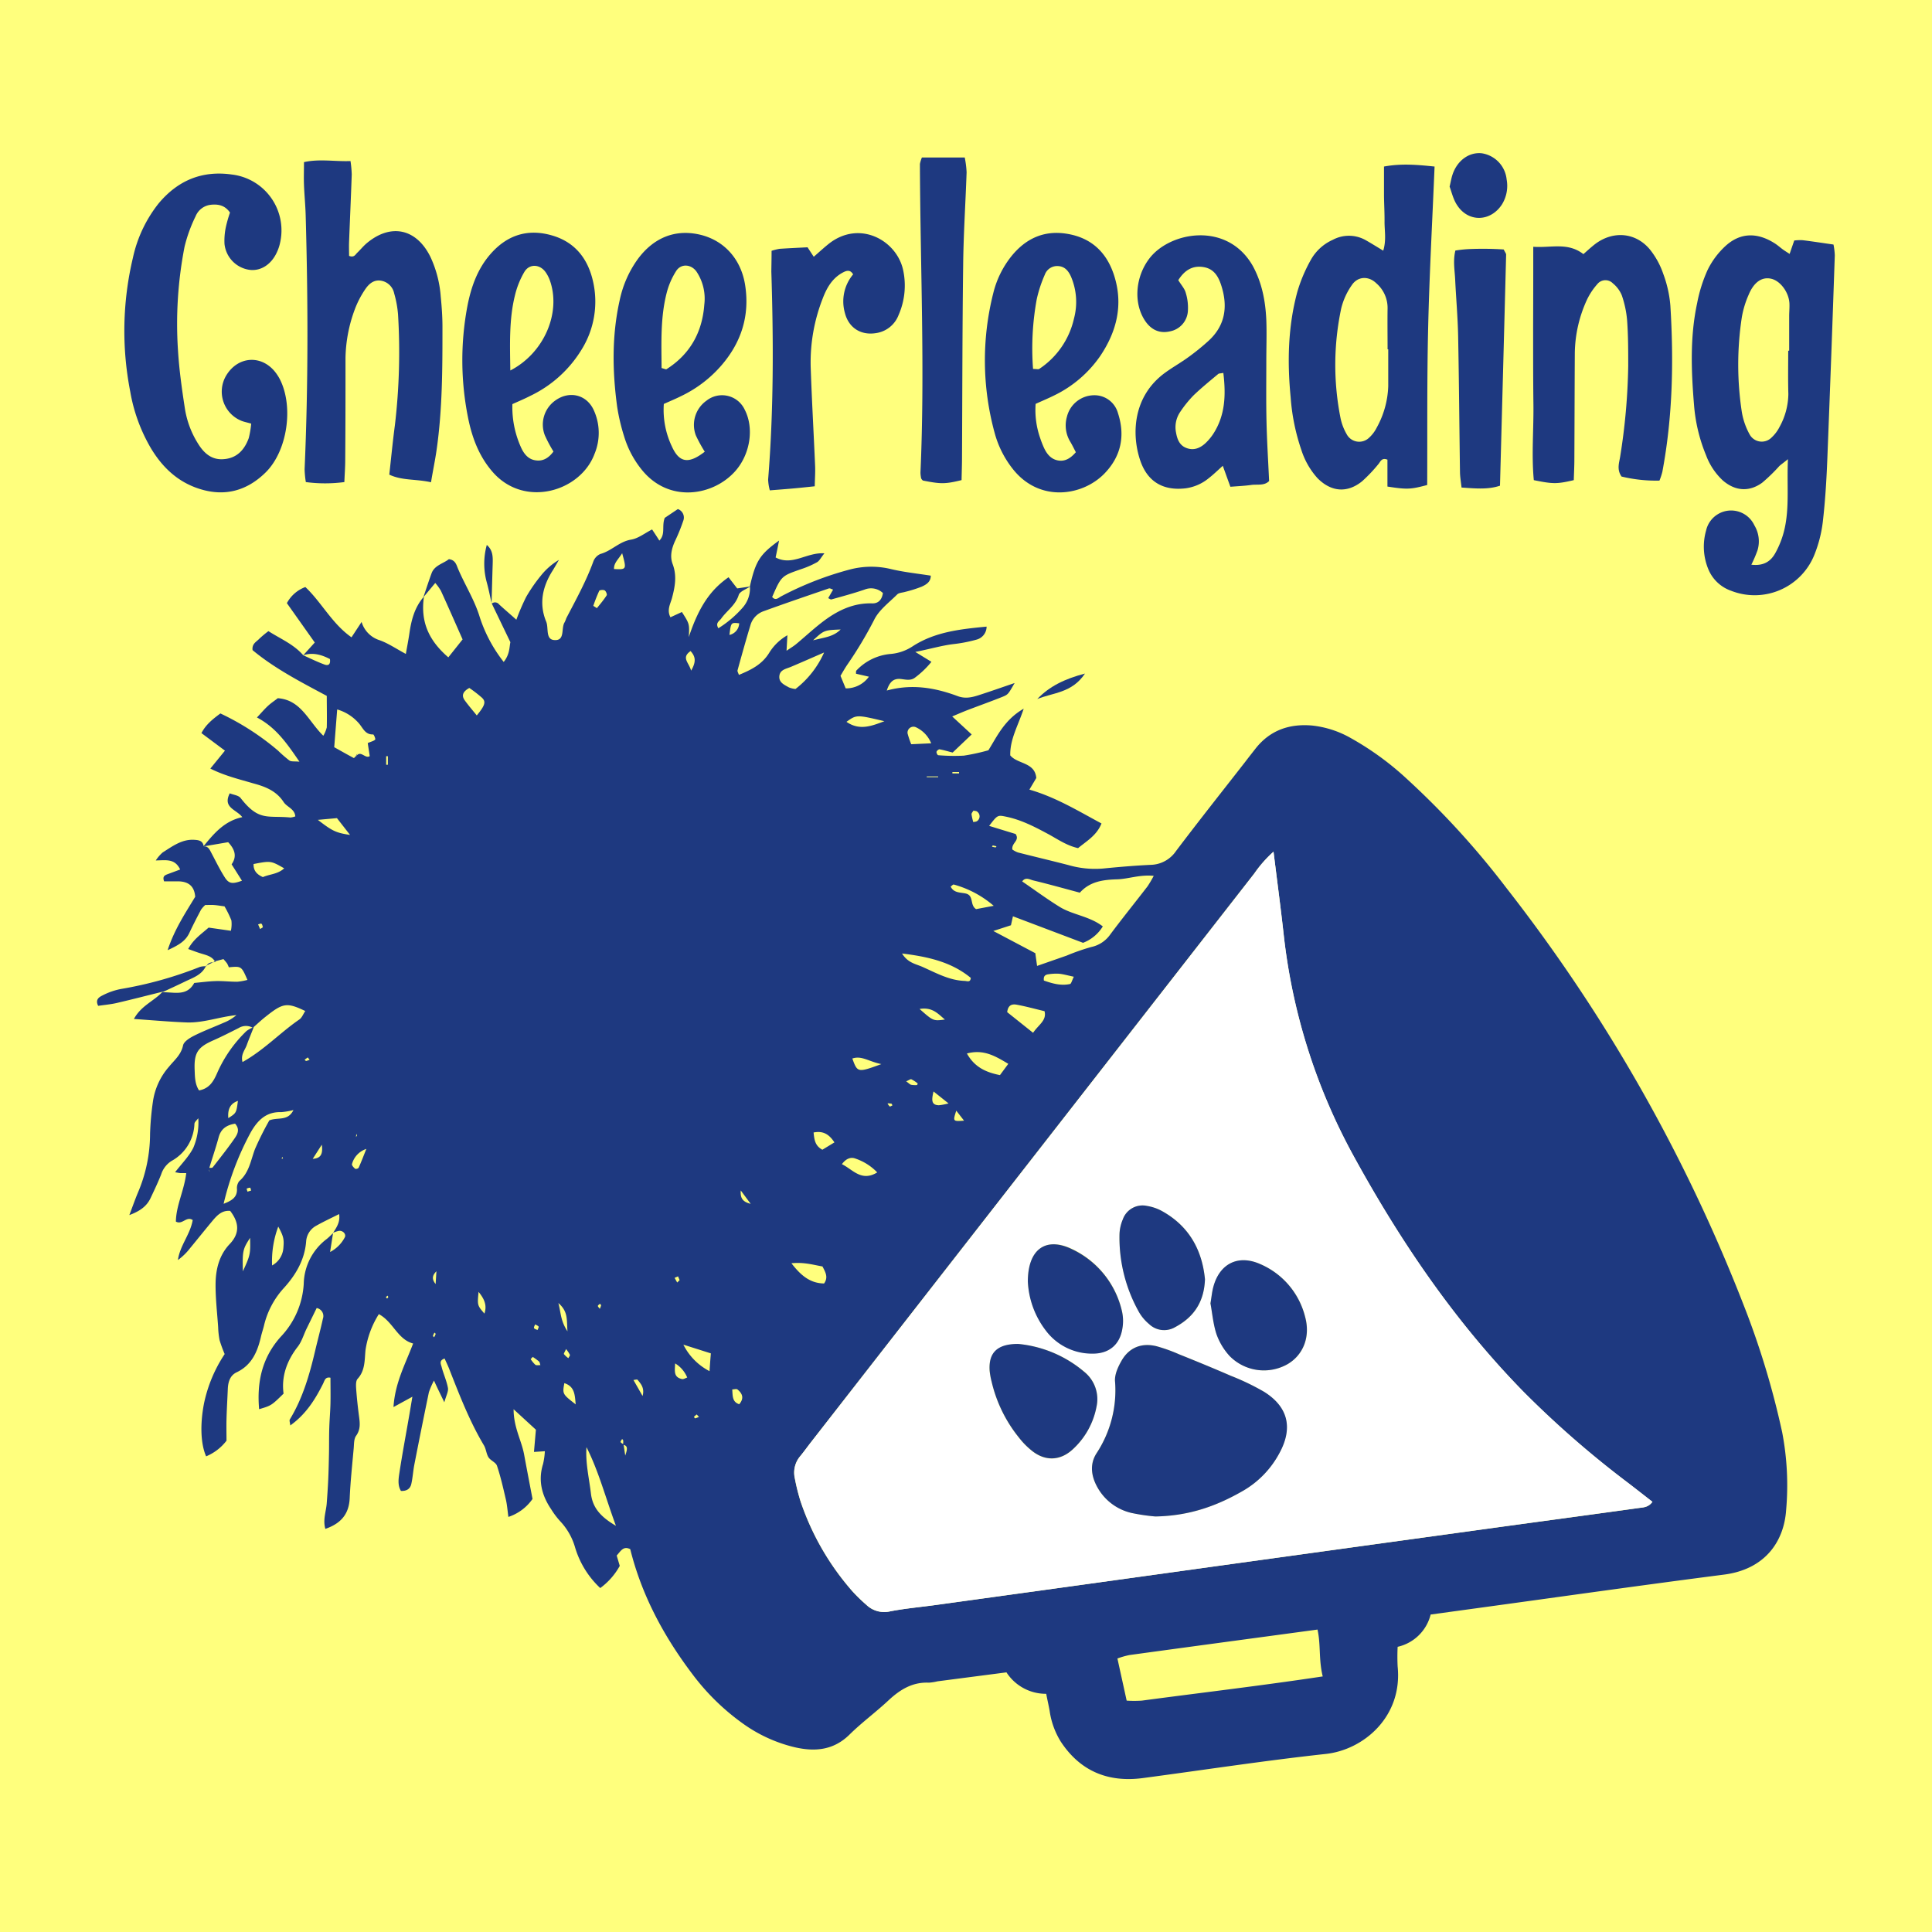 <svg xmlns="http://www.w3.org/2000/svg" viewBox="0 0 560.31 560.31"><defs><style>.cls-1{fill:#ffff7d;}.cls-2{fill:#1e3980;}.cls-3{fill:#fff;}</style></defs><g id="Cheerleading"><rect class="cls-1" width="560.31" height="560.31"/><path class="cls-2" d="M217.49,170c1.67-7.29,2.84-9.17,8.45-13.23-.36,1.83-.67,3.35-1,4.9,4.88,2.59,9-1.56,14.15-1.19-1,1.21-1.4,2.15-2.13,2.57a26.11,26.11,0,0,1-4.59,2c-5.73,2-5.74,1.93-8.43,8.08,1,1.22,1.87.19,2.66-.21a94.36,94.36,0,0,1,19.89-7.76,24.36,24.36,0,0,1,11.82-.14c3.81.92,7.74,1.31,11.63,1.93,0,1.84-1.35,2.6-2.63,3.19a36.88,36.88,0,0,1-4.78,1.51c-.8.24-1.83.24-2.34.76-2.37,2.36-5.29,4.51-6.69,7.39a116,116,0,0,1-7.74,12.93c-.69,1-1.32,2.12-2,3.27.49,1.2.95,2.31,1.5,3.64a8.15,8.15,0,0,0,6.74-3.39l-3.74-.86c0-.33-.05-.76.12-.94a15.42,15.42,0,0,1,10-4.8,13.69,13.69,0,0,0,6.42-2.29c6.41-4.11,13.68-4.9,21.33-5.63a3.9,3.9,0,0,1-3,3.79,42.17,42.17,0,0,1-6.79,1.3c-3.32.42-6.47,1.37-10.89,2.25l4.68,2.87a26.16,26.16,0,0,1-4.66,4.5c-1.3,1.07-2.77.64-4.22.48-2.24-.24-3.31,1-4.07,3.35,7.27-2,14-.83,20.57,1.62,2.19.82,4.12.36,6.11-.28,3.35-1.08,6.67-2.25,10.4-3.52-1.88,3.24-1.84,3.33-3.67,4.06-3.31,1.32-6.67,2.52-10,3.79-1.29.5-2.55,1.05-4.44,1.84L281.8,213l-5.52,5.25c-1.46-.37-2.62-.73-3.82-.94-.25,0-.77.4-.85.71s.27.95.46,1a54.44,54.44,0,0,0,7.44.13,59.3,59.3,0,0,0,7.14-1.56c2.51-4,4.62-8.83,10.24-12.06-1.66,5-4,8.86-3.9,13.54,2.11,2.58,7.14,1.93,7.55,6.56l-2,3.37c7.58,2.18,14,6.1,20.91,9.82-1.39,3.48-4.31,5.09-6.79,7.15-3.51-.78-6.23-2.82-9.17-4.35-3.73-2-7.46-3.88-11.62-4.75-2.56-.53-2.55-.56-5,2.65l7.67,2.35c1.3,1.95-1.23,2.54-.94,4.5a6.44,6.44,0,0,0,1.63.86c4.88,1.25,9.78,2.4,14.65,3.66a27.73,27.73,0,0,0,10,1c4.6-.46,9.21-.85,13.82-1.07a9.12,9.12,0,0,0,7.36-4c6.58-8.71,13.37-17.27,20.09-25.89,1-1.32,2.06-2.65,3.11-4,4.19-5.2,9.72-7.07,16.22-6.52a28.85,28.85,0,0,1,11.3,3.66A84.49,84.49,0,0,1,408,225.88a240.23,240.23,0,0,1,28.86,31.62,477.27,477.27,0,0,1,68.66,120.57,239.74,239.74,0,0,1,11.34,37.32A81.58,81.58,0,0,1,518,438c-.61,8.83-5.89,17.1-18,18.66-24.15,3.11-48.26,6.54-72.39,9.84l-12.7,1.74a12.75,12.75,0,0,1-9.57,9.36,57.07,57.07,0,0,0,0,5.72c1.47,14.53-9.84,24.15-20.83,25.35-17.73,1.93-35.38,4.65-53.07,7-10.08,1.33-18.18-2-23.83-10.62a23,23,0,0,1-3.19-8.82c-.28-1.63-.67-3.23-1-5a13.6,13.6,0,0,1-11.53-6.22l-20,2.6a14.46,14.46,0,0,1-2.49.39c-4.76-.22-8.36,2-11.71,5.12-3.68,3.45-7.78,6.44-11.38,10-4.62,4.51-10,4.94-15.78,3.62a42.64,42.64,0,0,1-15.35-7.08,66.44,66.44,0,0,1-14.33-14.08c-8.33-11-14.75-22.93-18.07-36.3-2-1-2.72.51-3.93,1.85.23.77.52,1.73.89,3a19.91,19.91,0,0,1-5.66,6.43,26.42,26.42,0,0,1-7.29-11.76,18.47,18.47,0,0,0-4.28-7.57,23.56,23.56,0,0,1-2.66-3.52c-2.71-4-3.86-8.33-2.35-13.15a21.46,21.46,0,0,0,.52-3.68l-3.16.2c.18-2.06.35-4.07.56-6.44l-6.47-5.94c0,5.28,2.31,9.06,3.06,13.18.8,4.33,1.63,8.64,2.43,12.84a13.77,13.77,0,0,1-7,5.21c-.27-2-.38-3.55-.74-5.09-.76-3.26-1.5-6.55-2.56-9.72-.32-1-1.85-1.52-2.47-2.48s-.7-2.43-1.33-3.48c-4.22-7.07-7.14-14.72-10.14-22.34-.38-.94-.83-1.86-1.26-2.83-1.78.6-1,1.76-.84,2.54.53,2,1.45,4,1.81,6,.18,1-.52,2.22-1.05,4.16-1.18-2.46-2-4.09-3-6.3a22.1,22.1,0,0,0-1.48,3.4q-2.17,10.47-4.22,21c-.36,1.85-.46,3.76-.88,5.6-.3,1.33-1.28,2.09-3,2-1-1.62-.71-3.52-.44-5.28.82-5.39,1.83-10.75,2.76-16.13.31-1.77.6-3.55,1-5.91l-5.48,3c.44-7.09,3.49-12.57,5.69-18.43-4.54-1.21-5.77-6.29-9.94-8.52A26.87,26.87,0,0,0,106,391.57c-.29,2.87-.06,5.88-2.29,8.31-.56.62-.48,2-.41,3,.2,2.73.5,5.44.86,8.15.25,1.9.37,3.63-.89,5.38-.65.9-.58,2.38-.69,3.61-.43,4.81-.95,9.62-1.16,14.44-.2,4.59-2.46,7.34-7.06,8.94-.77-2.63.21-5,.39-7.34s.33-4.61.44-6.92c.11-2.52.17-5,.22-7.56s0-5,.09-7.56c.07-2.31.28-4.61.34-6.92.06-2.51,0-5,0-7.54-1.56-.33-1.71.89-2.16,1.77-2.28,4.53-4.91,8.78-9.49,12.07-.08-.82-.33-1.42-.13-1.75,3.76-6.19,5.72-13,7.36-20,.72-3.06,1.55-6.1,2.22-9.18a2.36,2.36,0,0,0-1.8-3.12l-3,6.14c-.81,1.71-1.36,3.62-2.49,5.08-3.21,4.13-4.78,8.69-4.11,13.6-3.52,3.45-3.52,3.45-7.09,4.52-.69-7.9.85-15,6.31-21.05a24.27,24.27,0,0,0,6.63-15.31,16.72,16.72,0,0,1,6.66-13c.65-.52,1.23-1.13,1.84-1.7-.25,1.6-.51,3.21-.86,5.47a10,10,0,0,0,4.29-4.3c.4-.86-.51-1.93-1.67-1.84a7.7,7.7,0,0,0-1.74.57c1-1.57,2.1-3.11,1.74-5.43-2.32,1.17-4.55,2.2-6.69,3.41a5.6,5.6,0,0,0-2.88,4.61c-.44,5.28-3,9.61-6.41,13.38a24.4,24.4,0,0,0-5.82,11c-.25,1-.59,2-.83,3-1,4.4-2.62,8.37-7.11,10.5-1.87.89-2.45,2.76-2.54,4.76-.12,2.93-.3,5.86-.38,8.8-.06,2.09,0,4.19,0,6.26a14.28,14.28,0,0,1-5.91,4.54c-1.62-3.66-1.76-9.43-.62-15.31a40.89,40.89,0,0,1,6-14.35,39.93,39.93,0,0,1-1.47-4,23.27,23.27,0,0,1-.42-3.75c-.28-4.18-.78-8.36-.75-12.54s1-8.36,4.09-11.61,2.64-6.35.15-9.62c-2.41-.23-3.84,1.33-5.19,2.94-2.15,2.58-4.24,5.2-6.38,7.79a17.39,17.39,0,0,1-3.59,3.52c.58-4.21,3.58-7.43,4.29-11.6-1.85-1.23-3,1.5-4.88.45.06-4.69,2.43-9.07,3-14.06-.61,0-1.13,0-1.65,0-.35,0-.7-.11-1.58-.25,1.9-2.48,4-4.55,5.27-7.06a18.81,18.81,0,0,0,1.46-8.61c-.39.54-1.08,1.06-1.12,1.63a12.76,12.76,0,0,1-6.64,10.76,7.17,7.17,0,0,0-3,3.88c-.92,2.34-2,4.59-3.08,6.89s-3,3.77-6.16,4.93c1-2.64,1.67-4.54,2.44-6.4a43.45,43.45,0,0,0,3.57-17.13,82.29,82.29,0,0,1,.83-9.38,19.56,19.56,0,0,1,4.68-10.14c1.55-1.9,3.5-3.44,4.06-6.16.24-1.13,1.94-2.17,3.2-2.81,2.79-1.4,5.72-2.5,8.59-3.76a13.3,13.3,0,0,0,3.69-2.21c-4.9.48-9.57,2.3-14.47,2.12s-9.85-.64-15.26-1c2.1-3.91,5.88-5.21,8.32-7.91l-.16.18c3.32-.17,7.14,1.35,9.33-2.72,2.07-.19,4.14-.48,6.22-.54s4.19.2,6.28.19a17.66,17.66,0,0,0,2.93-.53c-1.74-4-1.74-4-5.4-3.66a7.12,7.12,0,0,0-.49-1.09c-.32-.46-.71-.87-1.06-1.29l-2.59.69.23.19c-.87-1.67-2.53-2-4.14-2.5-1.14-.34-2.26-.78-3.73-1.3,1.54-2.87,3.79-4.32,5.92-6.21l6.46.92a9.11,9.11,0,0,0,.15-3,29.34,29.34,0,0,0-2-4.08c-1.06-.14-2-.31-3.06-.39-.82-.06-1.65,0-2.53,0a7.48,7.48,0,0,0-1.23,1.38c-1.17,2.22-2.32,4.45-3.38,6.72-1.14,2.42-3.18,3.57-6.3,5,2.05-6.18,5.17-10.79,8-15.49-.24-3.14-2-4.43-4.93-4.48-1.41,0-2.81,0-4.09,0-.54-1.44.22-1.77,1-2.07l3.66-1.36c-1.55-3.28-4.15-2.66-7.07-2.63a11.12,11.12,0,0,1,2-2.32c2.81-1.76,5.53-3.87,9.13-3.66,1.25.07,2.55.22,2.76,1.9,1.31-.08,1.71.92,2.2,1.84,1.27,2.39,2.45,4.84,3.9,7.12,1.22,1.93,2.26,2,5,1-1-1.59-2-3.17-3-4.75,1.58-2.28,1-4.27-1-6.42l-7.18,1.22c3-3.68,6.07-7.39,11.28-8.48-1.7-2.26-5.77-2.71-3.64-6.91,1.08.44,2.54.57,3.15,1.36,5.33,6.87,7.84,5,14.45,5.65a5.52,5.52,0,0,0,1.41-.32c-.15-2.2-2.42-2.69-3.38-4.16-2.08-3.2-5.24-4.47-8.81-5.42C69.43,226,65.18,225,61,222.9l4.24-5.2-6.82-5.09c1.27-2.45,3.2-4,5.5-5.7a74.92,74.92,0,0,1,16.7,10.77,39,39,0,0,0,3.31,2.88c.55.37,1.47.2,2.91.34-3.61-5.27-6.76-9.89-12.32-12.82,1.27-1.35,2.17-2.42,3.19-3.36s2-1.54,2.85-2.23c6.81.5,8.86,6.68,13.21,10.89a9.23,9.23,0,0,0,1-2.42c.08-2.93,0-5.86,0-9.14-7.46-4-15.07-7.9-21.52-13.27-.24-1.84,1.09-2.4,1.9-3.25a29.46,29.46,0,0,1,2.7-2.26c3.48,2.23,7.32,3.79,10.1,7,2,.9,4,1.89,6.12,2.67,1.37.52,1.82-.28,1.61-1.58-2.46-1.27-5-2-7.74-1.09l3.35-3.7L83.2,174.92a10,10,0,0,1,5.36-4.67c4.78,4.53,7.71,10.6,13.38,14.58l2.93-4.46a7.89,7.89,0,0,0,5.15,5.28c2.51.87,4.79,2.45,7.68,4,.39-2.22.74-4,1-5.76.57-4,1.51-7.76,4.25-10.86-1,7,1.13,12.5,7.07,17.61l4.14-5.2c-2.19-4.94-4.2-9.53-6.29-14.1a14.39,14.39,0,0,0-1.64-2.27l-3.45,4.15c.8-2.35,1.55-4.71,2.4-7s3.45-2.8,5-4.05c1.87.23,2.17,1.61,2.61,2.66,2,4.76,4.84,9.14,6.36,14.19a41.88,41.88,0,0,0,6.93,12.95c1.8-2.2,1.64-4.47,1.94-5.72l-5.44-11.3,0,.13a1.48,1.48,0,0,1,2.17.21c1.51,1.39,3.08,2.72,5,4.44a66.77,66.77,0,0,1,2.84-6.6,46.71,46.71,0,0,1,4.28-6.19,19.16,19.16,0,0,1,5.23-4.56c-.59,1-1.14,2-1.76,3-3,4.67-4.11,9.68-1.93,14.92.75,1.83-.25,5.09,2.26,5.32,3.37.32,1.94-3.46,3.1-5.18a10,10,0,0,0,.47-1.16c2.8-5.37,5.73-10.67,7.82-16.39a3.79,3.79,0,0,1,2.06-2.23c3.22-.87,5.47-3.6,8.91-4.16,2.11-.35,4-1.9,6.09-2.95.69,1.05,1.33,2,2.1,3.23,1.87-1.87.62-4.15,1.57-6.59l3.8-2.55a2.6,2.6,0,0,1,1.55,3.44,52.33,52.33,0,0,1-2.36,5.81c-1,2.18-1.55,4.45-.7,6.7,1.27,3.36.69,6.55-.19,9.85-.46,1.7-1.56,3.45-.45,5.58l3.32-1.53c2.21,3.45,2.21,3.45,2,7.29,3.1-9.43,6.71-14,11.53-17.37.83,1.08,1.67,2.17,2.51,3.24l3.78-.56c-1.17.8-3,1.4-3.34,2.46-.92,3-3.46,4.55-5.09,6.86-.5.71-1.76,1.23-.81,2.79a31.24,31.24,0,0,0,7-5.93A8.49,8.49,0,0,0,217.49,170ZM180.7,419a9.4,9.4,0,0,0,.05-1.18c0-.17-.21-.33-.32-.5-.16.31-.53.69-.45.91s.56.43.86.64c.12.81.24,1.62.49,3.27C182,420.18,182.11,419.28,180.7,419ZM60.55,338.69c.39,0,1,.07,1.15-.15,2.18-2.79,4.39-5.57,6.4-8.48.78-1.14,1.54-2.57.08-4.18-2.3.39-4.08,1.34-4.78,4-.81,3-1.85,6-2.74,9a3.92,3.92,0,0,0,0,.59,1.78,1.78,0,0,0,.17.41C60.72,339.48,60.64,339.08,60.55,338.69Zm42.78-119.4c1.29-1.84,2.6.88,3.9,0-.21-1.38-.43-2.76-.58-3.79,1-.44,1.74-.58,2.15-1,.18-.19-.38-1.51-.57-1.5-2.28.09-2.92-1.75-4.06-3.12a13.16,13.16,0,0,0-6.38-4.13c-.29,3.72-.57,7.25-.86,10.95,2.07,1.16,3.87,2.18,5.7,3.15.07,0,.36-.35.56-.55Zm-29.74,78.6c-.66,1.71-1.37,3.39-2,5.12-.51,1.5-1.84,2.8-1.26,5,6.23-3.46,10.91-8.52,16.49-12.35.76-.52,1.13-1.6,1.71-2.45-5.4-2.59-6.51-2.31-11.51,1.66-1.27,1-2.46,2.13-3.69,3.21a4,4,0,0,0-4.08.05c-2.42,1.22-4.84,2.46-7.32,3.56-4.57,2-5.68,3.61-5.48,8.6.08,2,.07,4.13,1.28,5.95,3-.55,4.19-2.63,5.23-5A38.16,38.16,0,0,1,71.5,299,8.54,8.54,0,0,1,73.59,297.89ZM369.34,247a35.87,35.87,0,0,0-5.59,6.32Q299.45,335.8,235.17,418.28c-1,1.33-2,2.69-3.08,4a7.38,7.38,0,0,0-1.59,6.49,58.76,58.76,0,0,0,1.68,6.71,76.63,76.63,0,0,0,15,26,47.31,47.31,0,0,0,4.06,3.95,7.47,7.47,0,0,0,6.94,1.88c4.32-.85,8.73-1.22,13.09-1.82l40.53-5.6L353,454.17l41.15-5.68,41.16-5.67c13.3-1.82,26.61-3.61,39.91-5.46,1.31-.18,2.84-.15,4-1.8-2.48-1.93-4.77-3.73-7.08-5.5a284,284,0,0,1-30.36-26.47c-19.82-20.29-35.61-43.48-49.19-68.26a172.74,172.74,0,0,1-20.33-64.44C371.44,263.39,370.44,255.9,369.34,247Zm14.27,239.17c-1.21-4.91-.52-9.08-1.51-13.57-18.4,2.49-36.48,4.91-54.54,7.39a23.24,23.24,0,0,0-3.49,1c.91,4.15,1.76,8,2.68,12.22a33.46,33.46,0,0,0,4.38,0C348.35,490.91,365.6,488.9,383.61,486.19ZM288.08,270l12.18,6.44c.16,1.2.3,2.17.51,3.69l8.6-3a61.61,61.61,0,0,1,7.1-2.48A9,9,0,0,0,322,271c3.51-4.71,7.21-9.28,10.79-13.93a32.78,32.78,0,0,0,1.81-3.06c-4-.4-7.15.85-10.43,1-4,.11-8,.52-11,3.88-4.61-1.23-9-2.47-13.5-3.55-1-.24-2.25-1.1-3.22.29,3.69,2.52,7.2,5.12,10.9,7.4s8.64,2.68,12.48,5.64a11.5,11.5,0,0,1-5.73,4.76l-20.33-7.69c-.22,1-.4,1.78-.58,2.6Zm-46.47-99c-.5-.16-.92-.45-1.21-.35-6.31,2.16-12.63,4.31-18.89,6.59a6.05,6.05,0,0,0-3.83,3.93c-1.33,4.39-2.56,8.81-3.78,13.23-.09.32.21.75.39,1.33,3.51-1.45,6.74-3,8.85-6.5a14.84,14.84,0,0,1,5.22-5c-.09,1.64-.15,2.7-.25,4.5,1.3-.89,2.13-1.37,2.87-2,2.73-2.27,5.32-4.72,8.17-6.82,4.07-3,8.53-5.08,13.79-4.92,1.86.06,2.85-1.15,3.12-3a5,5,0,0,0-5.32-1c-3.15,1.08-6.39,1.95-9.6,2.85-.25.07-.62-.23-.95-.37ZM64.85,349.12c2.43-.95,3.92-1.88,3.88-4.22a3.3,3.3,0,0,1,.64-2.34c2.9-2.47,3.33-6,4.57-9.29a87.53,87.53,0,0,1,4.17-8.34c2.5-1,5.35.34,7-3a20.62,20.62,0,0,1-3.52.6c-4.34-.14-6.81,2.3-8.83,5.79A83.35,83.35,0,0,0,64.85,349.12Zm113.78,93.39c-3.07-8.33-5-15.82-8.54-22.81-.33,4.59.77,9,1.29,13.44C171.86,437.21,174.08,439.84,178.63,442.51ZM239,189.23c-3.17,1.38-6.34,2.78-9.53,4.13-1.48.64-3.45.84-3.46,3,0,1.67,1.57,2.3,2.79,3a7.14,7.14,0,0,0,1.9.46A27.33,27.33,0,0,0,239,189.23Zm22.61,87.3c1.61,2.63,3.8,3,5.66,3.77,4,1.75,7.89,4,12.43,4.18.73,0,1.73.57,1.84-.88C276,279.05,269.42,277.49,261.63,276.53Zm38,23c1.63-2.42,4-3.56,3.32-6.27-2.79-.67-5.36-1.38-8-1.87-1.21-.23-2.56-.12-2.83,2.15Zm-7.19,9c-3.71-2.21-7.11-4.31-12-3,2.23,4,5.56,5.47,9.58,6.27ZM239,372.23c1.26-1.79.42-3.24-.47-4.94-2.61-.44-5.3-1.3-9-.92C232.33,370,235,372.16,239,372.23ZM288.19,262.7a29.7,29.7,0,0,0-11.58-6.17c-.22-.06-.59.38-.9.59.87,1.86,2.79,1.67,4.3,2,2.55.54,1.16,3.35,3.07,4.54Zm-44,74.94c3.15,1.54,5.63,5.18,10.22,2.38a15.68,15.68,0,0,0-6.28-4C246.66,335.44,245.26,336.11,244.16,337.64Zm-38,54.87-8-2.54a17.44,17.44,0,0,0,7.59,7.69C205.9,395.75,206,394.43,206.16,392.51ZM73.54,250.58c-.06,1.87.89,3,2.7,3.79,1.94-.86,4.34-.83,6.18-2.54C78.54,249.62,78.54,249.62,73.54,250.58Zm64.73-43.09c2.43-2.93,2.72-4,1.49-5.15a37.23,37.23,0,0,0-3.65-2.82c-1.81,1-2.38,2.14-1.3,3.63S137.08,206,138.27,207.49Zm118.22,1.67c-8.07-1.91-8.07-1.91-11,.18C249.32,212,252.9,210.5,256.49,209.16ZM78.91,367a6.27,6.27,0,0,0,3.28-5.17c.21-2.41.07-3.24-1.49-6.1A28.59,28.59,0,0,0,78.91,367Zm232.53-83.73c-1.88-.4-3.06-.75-4.28-.87a14.4,14.4,0,0,0-3.07.15c-.85.1-1.55.46-1.34,1.83,2.37.82,4.89,1.58,7.57,1C310.67,285.32,310.85,284.43,311.44,283.24Zm-213.72-46-5.54.5c4.22,3.26,5.24,3.75,9.34,4.37Zm172.34-21.7a8.74,8.74,0,0,0-4.46-4.67,1.72,1.72,0,0,0-2.39,1.81,26.34,26.34,0,0,0,1.06,3.13ZM242,331.31c-1.56-2.36-3.27-3.42-6.05-2.87.22,2.06.39,3.84,2.55,5Zm13.63-22.7c-3.69-.74-5.73-2.55-8.44-1.62C248.68,311.09,248.74,311.11,255.59,308.61ZM70.44,368.7c2.16-4.72,2.21-5,2.09-9.7C70.4,362.28,70.29,362.8,70.44,368.7Zm101.62-193,1.05.67c1-1.22,2-2.41,2.84-3.72.17-.26-.22-1.22-.59-1.43s-1.45-.13-1.58.14A46.61,46.61,0,0,0,172.06,175.72Zm94.61,116.9c4,3.53,4,3.53,7.37,3.08C272,294,270.44,292,266.67,292.62Zm-103,108.52c-.57,3.17-.57,3.17,3.29,6.17C166.7,404.57,166.72,402.14,163.69,401.14ZM106.25,333.2a6.35,6.35,0,0,0-4.17,4.41c-.09.38.51,1,.92,1.36a1.11,1.11,0,0,0,1-.28C104.82,336.88,105.52,335,106.25,333.2ZM69,319.27c-2.24.79-3,2.41-2.79,5C68.54,322.79,68.54,322.79,69,319.27ZM243.8,182.56c-4.8.2-4.8.2-8,3.15C239,184.85,241.58,184.76,243.8,182.56Zm-105,192.08c-.38,3.92-.38,3.92,1.69,6.32C141.36,378.38,140.29,376.52,138.78,374.64Zm41.65-214.22c-1.18,1.9-2.46,2.85-2.37,4.61C181.74,165.2,181.74,165.2,180.43,160.42Zm90.29,156.12c-.62,2.55-.63,3.93,1.54,4a17.73,17.73,0,0,0,2.81-.53ZM195.8,395.41c-.1,2.25-.49,4,2,4.54.43.09,1-.27,1.5-.45A8.57,8.57,0,0,0,195.8,395.41ZM161.94,377.9c.78,3,.6,5.08,2.64,8.21C164.31,382.6,164.81,380.43,161.94,377.9Zm38.49-183.4c1.61-2.74,1.19-4.18-.15-5.68C197.47,190.77,199.83,192.15,200.43,194.5ZM90.69,336.08c2.35-.14,3-1.35,2.64-4.1C92.1,333.88,91.4,335,90.69,336.08Zm95.67,68.78c.63-2.37-.51-3.53-1.46-4.71-.11-.14-.61,0-1.19.07Zm95.95-169.77c-.19.35-.58.73-.55,1.07a15.31,15.31,0,0,0,.51,2.26c.39-.1.89-.09,1.15-.33a1.67,1.67,0,0,0,0-2.68C283.21,235.17,282.7,235.19,282.31,235.09ZM214.38,407.25c1.45-1.66,1-3.09-.51-4.29-.31-.24-1,0-1.51,0C212.51,404.79,212.3,406.56,214.38,407.25Zm.45-62c-.13,1.9.26,3.26,2.88,3.88Zm53.94-120.08v.22h3.31v-.22ZM154.51,393.53l-.61.63a8.38,8.38,0,0,0,1.35,1.64c.33.25,1,.09,1.48.11-.14-.36-.17-.83-.42-1.07A18,18,0,0,0,154.51,393.53Zm59.87-212.76c-2.38-.26-2.39-.27-2.83,3.37A3.6,3.6,0,0,0,214.38,180.77ZM262.8,313.6c.78.55,1.07.89,1.42,1a6.48,6.48,0,0,0,1.71.09c.07,0,.24-.46.21-.48A10,10,0,0,0,264.3,313C264,312.92,263.59,313.28,262.8,313.6Zm14.53,8.51c-1,3.13-1,3.14,2.26,2.9ZM126.57,368.69c-1,1-1.56,2.09-.23,3.7C126.44,370.86,126.5,369.77,126.57,368.69Zm70.53,2.57-.46-1.1-1,.44.76,1.35Zm-32.94,20c-.34.79-.72,1.29-.6,1.46a6.47,6.47,0,0,0,1.27,1.17c.16-.33.53-.75.44-1A9.35,9.35,0,0,0,164.16,391.24ZM112,221.8h.49v-2.48H112ZM257.4,320a2.92,2.92,0,0,0,.63.88c.13.1.52-.18.79-.3-.09-.17-.16-.47-.3-.5A5.19,5.19,0,0,0,257.4,320ZM155.89,385.73c.12-.34.42-.79.31-1s-.65-.44-1-.64c-.12.36-.43.81-.32,1.07S155.54,385.55,155.89,385.73ZM278.14,224.3v-.4h-1.93v.4ZM71.78,345.6l1.06-.33c-.1-.29-.19-.82-.31-.83a3.43,3.43,0,0,0-1,.28C71.58,345,71.68,345.31,71.78,345.6ZM289,245.43c-.36-.08-.71-.18-1.07-.23-.07,0-.16.24-.24.36a9.75,9.75,0,0,0,1.05.21C288.81,245.78,288.9,245.55,289,245.43ZM76.25,268.92c-.13-.34-.16-.82-.4-1s-.66.1-1,.16c.2.46.39.91.59,1.36ZM126,386.48a5.27,5.27,0,0,0-.44.93c0,.1.22.28.33.42a5.06,5.06,0,0,0,.45-.94C126.4,386.8,126.15,386.62,126,386.48Zm76.05,23.73a9.74,9.74,0,0,0-.8.69s.27.47.35.45a7.94,7.94,0,0,0,1.11-.43ZM89.25,306.67l-.91.66c.15.13.33.39.46.37a6.11,6.11,0,0,0,1-.36ZM82.07,336l-.18-.49-.22.49Zm91.87,43.59a6,6,0,0,0,.39-1c0-.14-.21-.33-.33-.49-.22.22-.63.46-.61.67S173.74,379.28,173.94,379.56Zm-61.77-3c.14-.09.36-.15.39-.27a1.23,1.23,0,0,0-.08-.55,2.76,2.76,0,0,0-.56.38S112.08,376.39,112.17,376.54Zm-8.62-47.27-.21-.49-.09.93Z"/><path class="cls-2" d="M507.92,163.77c3.67.44,5.66-1.08,6.91-3.3a26.52,26.52,0,0,0,2.7-7c1.46-6.36.66-12.84,1-20.3-1.38,1.12-2,1.54-2.5,2a50.79,50.79,0,0,1-4.94,4.8c-3.81,2.79-7.92,2.45-11.49-.67a19.1,19.1,0,0,1-4.82-7.28,47.73,47.73,0,0,1-3.49-14.64c-.81-9.84-1.19-19.72.91-29.47a42.5,42.5,0,0,1,3-9.55,23.33,23.33,0,0,1,5.2-7c4.36-4,9.34-4,14.42-.71.7.46,1.32,1,2,1.52s1.3.88,2.2,1.47c.51-1.5.9-2.62,1.34-3.89a14.08,14.08,0,0,1,2.43-.09c2.9.36,5.79.81,8.95,1.26a19.82,19.82,0,0,1,.38,3.14q-1,29.56-2.17,59.12c-.24,6.08-.61,12.16-1.31,18.19a37.28,37.28,0,0,1-2.51,9.69,18.66,18.66,0,0,1-24.09,10.27,11.11,11.11,0,0,1-6.64-6.35,17.08,17.08,0,0,1-.61-11.11,7.44,7.44,0,0,1,14-1.53,9,9,0,0,1,.91,7.28A38.61,38.61,0,0,1,507.92,163.77Zm10.69-62.06h.28c0-3.34,0-6.69,0-10,0-1.25.13-2.51.07-3.76-.18-3.21-2.62-6.47-5.24-7.1s-5,.85-6.56,4.58a27.6,27.6,0,0,0-2,6.57,90.94,90.94,0,0,0,0,27.51,20.29,20.29,0,0,0,2.25,6.46,4,4,0,0,0,6.4.89,10.73,10.73,0,0,0,2.26-3,20.19,20.19,0,0,0,2.58-9.58C518.53,110.09,518.61,105.9,518.61,101.71Z"/><path class="cls-2" d="M402.38,141.11v-7.8c-1.69-.66-2,.55-2.6,1.26a44,44,0,0,1-4.74,5c-4.31,3.5-9,3.11-12.94-.89a22.22,22.22,0,0,1-4.66-8.11,60.27,60.27,0,0,1-3.13-15.36c-1-10.3-.78-20.56,1.94-30.59a44,44,0,0,1,3.89-9.21,13.65,13.65,0,0,1,6.39-5.86,9.91,9.91,0,0,1,9.63.15c1.59.91,3.14,1.87,5,3,.94-3.09.36-5.78.38-8.42s-.13-5-.16-7.55c0-2.69,0-5.38,0-8.43,5-.93,9.62-.52,14.67,0-.65,15.76-1.5,31.19-1.86,46.62-.36,15.27-.21,30.55-.28,45.74C409.1,141.93,408.14,142,402.38,141.11Zm.23-39.8h-.19c0-4-.06-8,0-11.94a9.43,9.43,0,0,0-3.26-7.21c-2.2-2.15-5.32-2.09-7.08.48a20.1,20.1,0,0,0-3.1,6.77,78.94,78.94,0,0,0-.21,31.82,15.42,15.42,0,0,0,1.77,4.66A4.11,4.11,0,0,0,397,127a10.12,10.12,0,0,0,2.28-3,26.47,26.47,0,0,0,3.33-12Q402.61,106.66,402.61,101.31Z"/><path class="cls-2" d="M125,139.86c-4.48-1-8.31-.43-12.1-2.21.54-4.85,1-9.62,1.63-14.37a180.79,180.79,0,0,0,.91-32.06,30.82,30.82,0,0,0-1.13-6.15,4.67,4.67,0,0,0-3.89-3.68c-2.13-.32-3.59,1.09-4.63,2.7a27.44,27.44,0,0,0-2.87,5.57,42.27,42.27,0,0,0-2.72,14.14c0,9.87,0,19.74-.08,29.6,0,2.06-.16,4.11-.25,6.41a42.62,42.62,0,0,1-11.17,0,27.24,27.24,0,0,1-.36-3.72c1.08-24.56,1-49.12.31-73.68-.08-2.94-.38-5.87-.49-8.8-.08-2.06,0-4.12,0-6.59,4.5-1,8.82-.14,13.49-.31a32.35,32.35,0,0,1,.36,3.87c-.22,6.51-.52,13-.77,19.51-.06,1.43,0,2.85,0,4.12,1.48.57,1.83-.4,2.38-.92.91-.87,1.7-1.86,2.65-2.68,7-5.94,14.5-4.37,18.57,3.91A32.81,32.81,0,0,1,127.82,86c.29,2.92.5,5.86.5,8.8,0,12,0,23.94-1.72,35.82C126.19,133.47,125.59,136.31,125,139.86Z"/><path class="cls-2" d="M72.85,122.86c-1.34-.39-2.16-.53-2.91-.85a9.13,9.13,0,0,1-4.36-13.07c3.5-5.85,10.63-6.13,14.58-.58a13.88,13.88,0,0,1,1,1.62c4.05,7.94,2.21,20.83-4.16,27.07-5.35,5.24-11.72,7.07-19.08,4.75-6.36-2-10.82-6.26-14.16-11.82a48.71,48.71,0,0,1-6-16.48,91.57,91.57,0,0,1,.79-38.75A38.41,38.41,0,0,1,46,59c5.55-6.64,12.55-9.61,21.21-8.39A16.31,16.31,0,0,1,81.15,70.75a12.34,12.34,0,0,1-.83,2.37c-1.6,3.55-4.63,5.52-7.85,5.15a8.47,8.47,0,0,1-7.36-7.5,19,19,0,0,1,.41-5,38.77,38.77,0,0,1,1.18-4.12c-1.46-2.13-3.45-2.51-5.65-2.25a5.4,5.4,0,0,0-4.32,3.32,42.87,42.87,0,0,0-3.2,8.81,116.74,116.74,0,0,0-1.91,30.08c.34,5.64,1.14,11.27,2,16.86a26.82,26.82,0,0,0,3.7,10c1.73,2.87,4,5,7.58,4.69,3.79-.28,6-2.68,7.24-6.1A27,27,0,0,0,72.85,122.86Z"/><path class="cls-2" d="M444.67,71.57c5.21.37,10-1.38,14.54,2.13,1-.87,2.2-2,3.51-3,5.18-3.84,11.65-3.3,15.76,1.63a23.25,23.25,0,0,1,3.89,7.09,34.31,34.31,0,0,1,2.06,9.17c1,16.17.68,32.3-2.33,48.28a19.23,19.23,0,0,1-.83,2.51,42.42,42.42,0,0,1-11-1.18c-1.44-2.07-.67-4-.4-5.75a182.54,182.54,0,0,0,2.34-26.3c0-4.4,0-8.82-.32-13.21a29.85,29.85,0,0,0-1.56-7.34,8.83,8.83,0,0,0-2.58-3.43,3,3,0,0,0-4.5.23,19.25,19.25,0,0,0-3.08,4.68,38.06,38.06,0,0,0-3.45,15.23c-.06,10.28-.08,20.56-.13,30.84,0,2.07-.11,4.13-.17,6.1-4.89,1.14-6,1.14-11.59,0-.71-7.38,0-14.89-.12-22.38-.09-7.34-.07-14.68-.08-22C444.66,87.34,444.67,79.82,444.67,71.57Z"/><path class="cls-2" d="M192.52,117.15a24.66,24.66,0,0,0,2.38,12.42c2.12,4.66,4.85,5.05,9.49,1.43a42.89,42.89,0,0,1-2.58-4.72,8.6,8.6,0,0,1,3.07-10.07A7.25,7.25,0,0,1,216,118.86c2.72,5.28,1.59,12.79-2.68,17.68-6.29,7.21-19.14,9.5-27.07-.15a28.36,28.36,0,0,1-5.28-9.95,56.71,56.71,0,0,1-2-8.58c-1.38-10.26-1.54-20.53.73-30.7A31.37,31.37,0,0,1,185,75.1c4.67-6.3,11-8.74,18.18-7,6.92,1.7,11.78,7.13,12.93,14.65,1.36,8.86-1.14,16.63-7,23.35a35.88,35.88,0,0,1-11.46,8.72C196,115.65,194.26,116.37,192.52,117.15Zm-.65-10.41c1,.27,1.27.43,1.39.35,6.89-4.35,10.42-10.77,11-18.76a14.11,14.11,0,0,0-2.29-9.6c-1.55-2.13-4.44-2.34-5.85-.17a21.94,21.94,0,0,0-2.74,6.25C191.51,92,191.82,99.34,191.87,106.74Z"/><path class="cls-2" d="M300.35,117.13a24.59,24.59,0,0,0,1.27,9.78,29.38,29.38,0,0,0,1.13,2.92c.82,1.79,2,3.29,4,3.69s3.65-.5,5.26-2.37c-.48-.92-1-2-1.59-3a9.09,9.09,0,0,1-1-7.27,8.19,8.19,0,0,1,7.74-6.25,7.06,7.06,0,0,1,7.07,5.2c2.13,6.53.92,12.48-3.88,17.46-6.36,6.59-18.86,8.52-26.59-1.24a29,29,0,0,1-5.33-10.62A79.56,79.56,0,0,1,288.07,85a27.62,27.62,0,0,1,5.23-10.66c4.13-5.13,9.42-7.6,16-6.56C316.49,68.9,321,73.2,323.15,80c2.66,8.44.7,16.19-4.11,23.31a34.46,34.46,0,0,1-13.25,11.34C304.13,115.48,302.4,116.2,300.35,117.13ZM299.6,107c1,0,1.52.16,1.78,0a23.75,23.75,0,0,0,10.08-14.57,18.68,18.68,0,0,0-.88-12.26c-.72-1.58-1.74-2.87-3.66-3A3.81,3.81,0,0,0,303,79.69a37.48,37.48,0,0,0-2.33,7.09A79.26,79.26,0,0,0,299.6,107Z"/><path class="cls-2" d="M148.6,117.2A28.3,28.3,0,0,0,151,129.52c.86,2,2.14,3.74,4.46,4,2,.27,3.64-.65,5.05-2.57a41.57,41.57,0,0,1-2.49-4.69,8.55,8.55,0,0,1,3-10.09c4-2.91,9-1.81,11.12,2.65a15.84,15.84,0,0,1,.27,12.85c-4.09,10.92-20.38,15.78-29.57,5.16-4-4.61-6-10.09-7.14-15.91A84.52,84.52,0,0,1,135.51,89c1.07-5.64,2.93-11,6.79-15.38,4.93-5.62,11.06-7.43,18.19-5.22,6.42,2,10,6.74,11.47,13.08a26.34,26.34,0,0,1-3.35,20,35.08,35.08,0,0,1-14.78,13.31C152.17,115.65,150.44,116.37,148.6,117.2Zm-.57-9.77c9.94-5.15,14.79-17,11.38-26.27A10.24,10.24,0,0,0,158.28,79c-1.63-2.4-4.73-2.61-6.2-.15a24.84,24.84,0,0,0-2.75,6.87C147.63,92.61,147.89,99.7,148,107.43Z"/><path class="cls-2" d="M341.72,81.25c.92,1.49,1.86,2.49,2.16,3.66a14.55,14.55,0,0,1,.61,5.5,6.39,6.39,0,0,1-5.14,5.68c-3.1.73-5.64-.46-7.45-3.35-3.23-5.16-2.53-12.56,1.41-17.74,5.94-7.84,22.6-10.86,30,2.09C366,82,367,87.3,367.25,92.8c.15,4,0,8,0,12,0,5.88-.08,11.76.06,17.63.13,5.65.49,11.3.75,17.07-1.4,1.46-3.43.89-5.23,1.15s-3.74.34-6,.52c-.71-1.95-1.38-3.8-2.2-6.08-1.54,1.38-2.7,2.52-4,3.53a13.31,13.31,0,0,1-6.8,3c-6.51.76-11.07-1.91-13.16-8.13-2.54-7.54-2.15-18.58,7.25-25.41,2.2-1.6,4.6-2.94,6.8-4.55a66.26,66.26,0,0,0,5.83-4.74c4.68-4.31,5.55-9.62,3.79-15.51-.81-2.71-2-5.2-5.13-5.79S343.65,78.19,341.72,81.25Zm13.07,26.9c-.78.16-1.25.11-1.5.32-2.4,2-4.85,4-7.09,6.14a33.4,33.4,0,0,0-3.92,4.85,7.86,7.86,0,0,0-1.21,6c.33,1.9,1,3.71,3,4.46,2.19.85,4.09,0,5.69-1.54a15.27,15.27,0,0,0,2-2.39C355.4,120.49,355.54,114.46,354.79,108.15Z"/><path class="cls-2" d="M223.77,72.74a16.17,16.17,0,0,1,2.33-.58c2.71-.18,5.42-.3,8.1-.44L236,74.47c1.53-1.33,2.89-2.59,4.33-3.74,8.94-7.1,19.86-1,21.63,7.76a21.24,21.24,0,0,1-1.36,12.88,8.26,8.26,0,0,1-6.58,5.24c-4.4.7-7.92-1.57-9-5.9a12.2,12.2,0,0,1,2.4-11.14c-.82-1.4-1.84-1.11-2.78-.64-3.21,1.62-4.86,4.51-6.07,7.71a50.73,50.73,0,0,0-3.46,19.67c.32,9.64.88,19.26,1.29,28.9.07,1.82-.07,3.65-.11,5.82-2.4.25-4.44.47-6.48.65s-4.14.34-6.55.53a14,14,0,0,1-.49-3.13c1.62-20.08,1.56-40.19.93-60.31C223.72,76.9,223.77,75,223.77,72.74Z"/><path class="cls-2" d="M267.37,45.67h12.42a28.74,28.74,0,0,1,.54,4.29c-.31,9-.91,18.05-1,27.08-.24,18.49-.23,37-.33,55.47,0,2.28-.09,4.55-.13,6.73-4.73,1.16-6,1.16-11.23.12a2.27,2.27,0,0,1-.41-.47,1.66,1.66,0,0,1-.16-.6,7.45,7.45,0,0,1-.12-1.25c1.32-29.83-.05-59.65-.16-89.48A9.54,9.54,0,0,1,267.37,45.67Z"/><path class="cls-2" d="M422.08,72.66a36.06,36.06,0,0,1,3.7-.41,92.89,92.89,0,0,1,10.32.1c.38.8.71,1.16.7,1.51-.57,22.21-1.17,44.42-1.78,67-3.47,1.17-7.14.81-11.15.53-.16-1.54-.42-2.94-.45-4.35-.19-13.22-.28-26.44-.54-39.65-.11-5.45-.6-10.89-.86-16.34C421.89,78.36,421.36,75.67,422.08,72.66Z"/><path class="cls-2" d="M420.41,54.12c.36-1.51.52-2.55.86-3.53,1.37-4.06,4.79-6.52,8.45-6.14a8.54,8.54,0,0,1,7.23,7.6,10.24,10.24,0,0,1-1.36,7.24c-3.3,5.06-9.73,5.26-13,.22C421.46,57.83,421,55.71,420.41,54.12Z"/><path class="cls-2" d="M47.24,287.59c-4.45,1.1-8.9,2.25-13.37,3.29-1.79.41-3.64.57-5.4.83-1-2,.54-2.65,1.39-3.09a19.53,19.53,0,0,1,5.28-1.81A112.77,112.77,0,0,0,58,280.41a6.19,6.19,0,0,1,1.85-.18l-.09-.15c-1.17,2.66-3.76,3.45-6.08,4.58s-4.4,2.07-6.61,3.11Z"/><path class="cls-2" d="M300.82,202.74c3.55-3.71,7.9-5.83,13.84-7.4C310.86,201.05,305.3,200.86,300.82,202.74Z"/><path class="cls-2" d="M142.57,174.92c-.46-2-.84-4-1.39-6a20.4,20.4,0,0,1,0-10.88c1.88,1.61,1.76,3.68,1.7,5.75-.12,3.74-.21,7.48-.32,11.25C142.52,175.05,142.57,174.92,142.57,174.92Z"/><path class="cls-2" d="M59.86,280.23c.49-1.28,1.65-1.1,2.67-1.22l-.23-.19-2.53,1.26Z"/><path class="cls-3" d="M369.34,247c1.1,8.88,2.1,16.37,2.94,23.87a172.74,172.74,0,0,0,20.33,64.44c13.58,24.78,29.37,48,49.19,68.26a284,284,0,0,0,30.36,26.47c2.31,1.77,4.6,3.57,7.08,5.5-1.2,1.65-2.73,1.62-4,1.8-13.3,1.85-26.61,3.64-39.91,5.46l-41.16,5.67L353,454.17l-41.16,5.71-40.53,5.6c-4.36.6-8.77,1-13.09,1.82a7.47,7.47,0,0,1-6.94-1.88,47.31,47.31,0,0,1-4.06-3.95,76.63,76.63,0,0,1-15-26,58.76,58.76,0,0,1-1.68-6.71,7.38,7.38,0,0,1,1.59-6.49c1.07-1.3,2-2.66,3.08-4q64.29-82.47,128.58-164.94A35.87,35.87,0,0,1,369.34,247ZM335.07,439.8c10.11-.17,18.11-3.2,25.6-7.55A27.63,27.63,0,0,0,371,421.48c4-7.31,2.6-13.45-4.4-17.84A70.09,70.09,0,0,0,357,399c-5-2.17-10-4.22-15.07-6.26a47.86,47.86,0,0,0-6.49-2.33c-4.35-1.1-8,.36-10.2,4.21-1,1.76-2,3.93-1.89,5.86a33.19,33.19,0,0,1-5.3,20.88c-2.26,3.44-1.53,7.24.64,10.7a15.19,15.19,0,0,0,9.53,6.71A55.3,55.3,0,0,0,335.07,439.8Zm-39.76-50c-6.18,0-8.67,2.62-8.3,7.88a20.45,20.45,0,0,0,.56,3.09A40.32,40.32,0,0,0,295.52,417a22.22,22.22,0,0,0,4,4c3.76,2.86,8,2.65,11.47-.51A22.39,22.39,0,0,0,318,408a10.18,10.18,0,0,0-3.55-10.2A34.7,34.7,0,0,0,295.31,389.76ZM351.05,378c.51,2.72.77,5.91,1.76,8.86a18.58,18.58,0,0,0,3.83,6.4,13.92,13.92,0,0,0,16.82,2.36c4.53-2.65,6.67-7.92,5.08-13.72a22.6,22.6,0,0,0-13-15.29c-6.44-2.86-11.82-.13-13.62,6.62C351.5,374.62,351.37,376.09,351.05,378Zm-1.59-7c-.82-8.52-4.63-15.56-12.69-19.9a13.63,13.63,0,0,0-4.14-1.37,6.07,6.07,0,0,0-7,3.94,12,12,0,0,0-.95,4.23,44.09,44.09,0,0,0,5.74,22.78,13,13,0,0,0,2.83,3.31,6.3,6.3,0,0,0,7.55.91C346.23,382.06,349.22,377.63,349.46,371Zm-51.37.65a25.27,25.27,0,0,0,5.17,14.08,16.74,16.74,0,0,0,13.54,6.75c4.8.05,8-2.57,8.71-7.28a12.73,12.73,0,0,0-.12-5,26.39,26.39,0,0,0-14.45-18C303.41,358.62,298.12,362.16,298.09,371.68Z"/><path class="cls-2" d="M335.07,439.8a55.3,55.3,0,0,1-6.83-1,15.19,15.19,0,0,1-9.53-6.71c-2.17-3.46-2.9-7.26-.64-10.7a33.19,33.19,0,0,0,5.3-20.88c-.11-1.93.88-4.1,1.89-5.86,2.18-3.85,5.85-5.31,10.2-4.21a47.86,47.86,0,0,1,6.49,2.33c5,2,10.08,4.09,15.07,6.26a70.09,70.09,0,0,1,9.6,4.62c7,4.39,8.42,10.53,4.4,17.84a27.63,27.63,0,0,1-10.35,10.77C353.18,436.6,345.18,439.63,335.07,439.8Z"/><path class="cls-2" d="M295.31,389.76a34.7,34.7,0,0,1,19.11,8.07A10.18,10.18,0,0,1,318,408a22.39,22.39,0,0,1-7,12.43c-3.5,3.16-7.71,3.37-11.47.51a22.22,22.22,0,0,1-4-4,40.32,40.32,0,0,1-7.95-16.27,20.45,20.45,0,0,1-.56-3.09C286.64,392.38,289.13,389.73,295.31,389.76Z"/><path class="cls-2" d="M351.05,378c.32-1.89.45-3.36.83-4.77,1.8-6.75,7.18-9.48,13.62-6.62a22.6,22.6,0,0,1,13,15.29c1.59,5.8-.55,11.07-5.08,13.72a13.92,13.92,0,0,1-16.82-2.36,18.58,18.58,0,0,1-3.83-6.4C351.82,383.89,351.56,380.7,351.05,378Z"/><path class="cls-2" d="M349.46,371c-.24,6.6-3.23,11-8.67,13.9a6.3,6.3,0,0,1-7.55-.91,13,13,0,0,1-2.83-3.31,44.09,44.09,0,0,1-5.74-22.78,12,12,0,0,1,.95-4.23,6.07,6.07,0,0,1,7-3.94,13.63,13.63,0,0,1,4.14,1.37C344.83,355.47,348.64,362.51,349.46,371Z"/><path class="cls-2" d="M298.09,371.68c0-9.52,5.32-13.06,12.85-9.38a26.39,26.39,0,0,1,14.45,18,12.73,12.73,0,0,1,.12,5c-.74,4.71-3.91,7.33-8.71,7.28a16.74,16.74,0,0,1-13.54-6.75A25.27,25.27,0,0,1,298.09,371.68Z"/><path class="cls-2" d="M103.19,219.24l.46-.73-.3.78Z"/></g></svg>